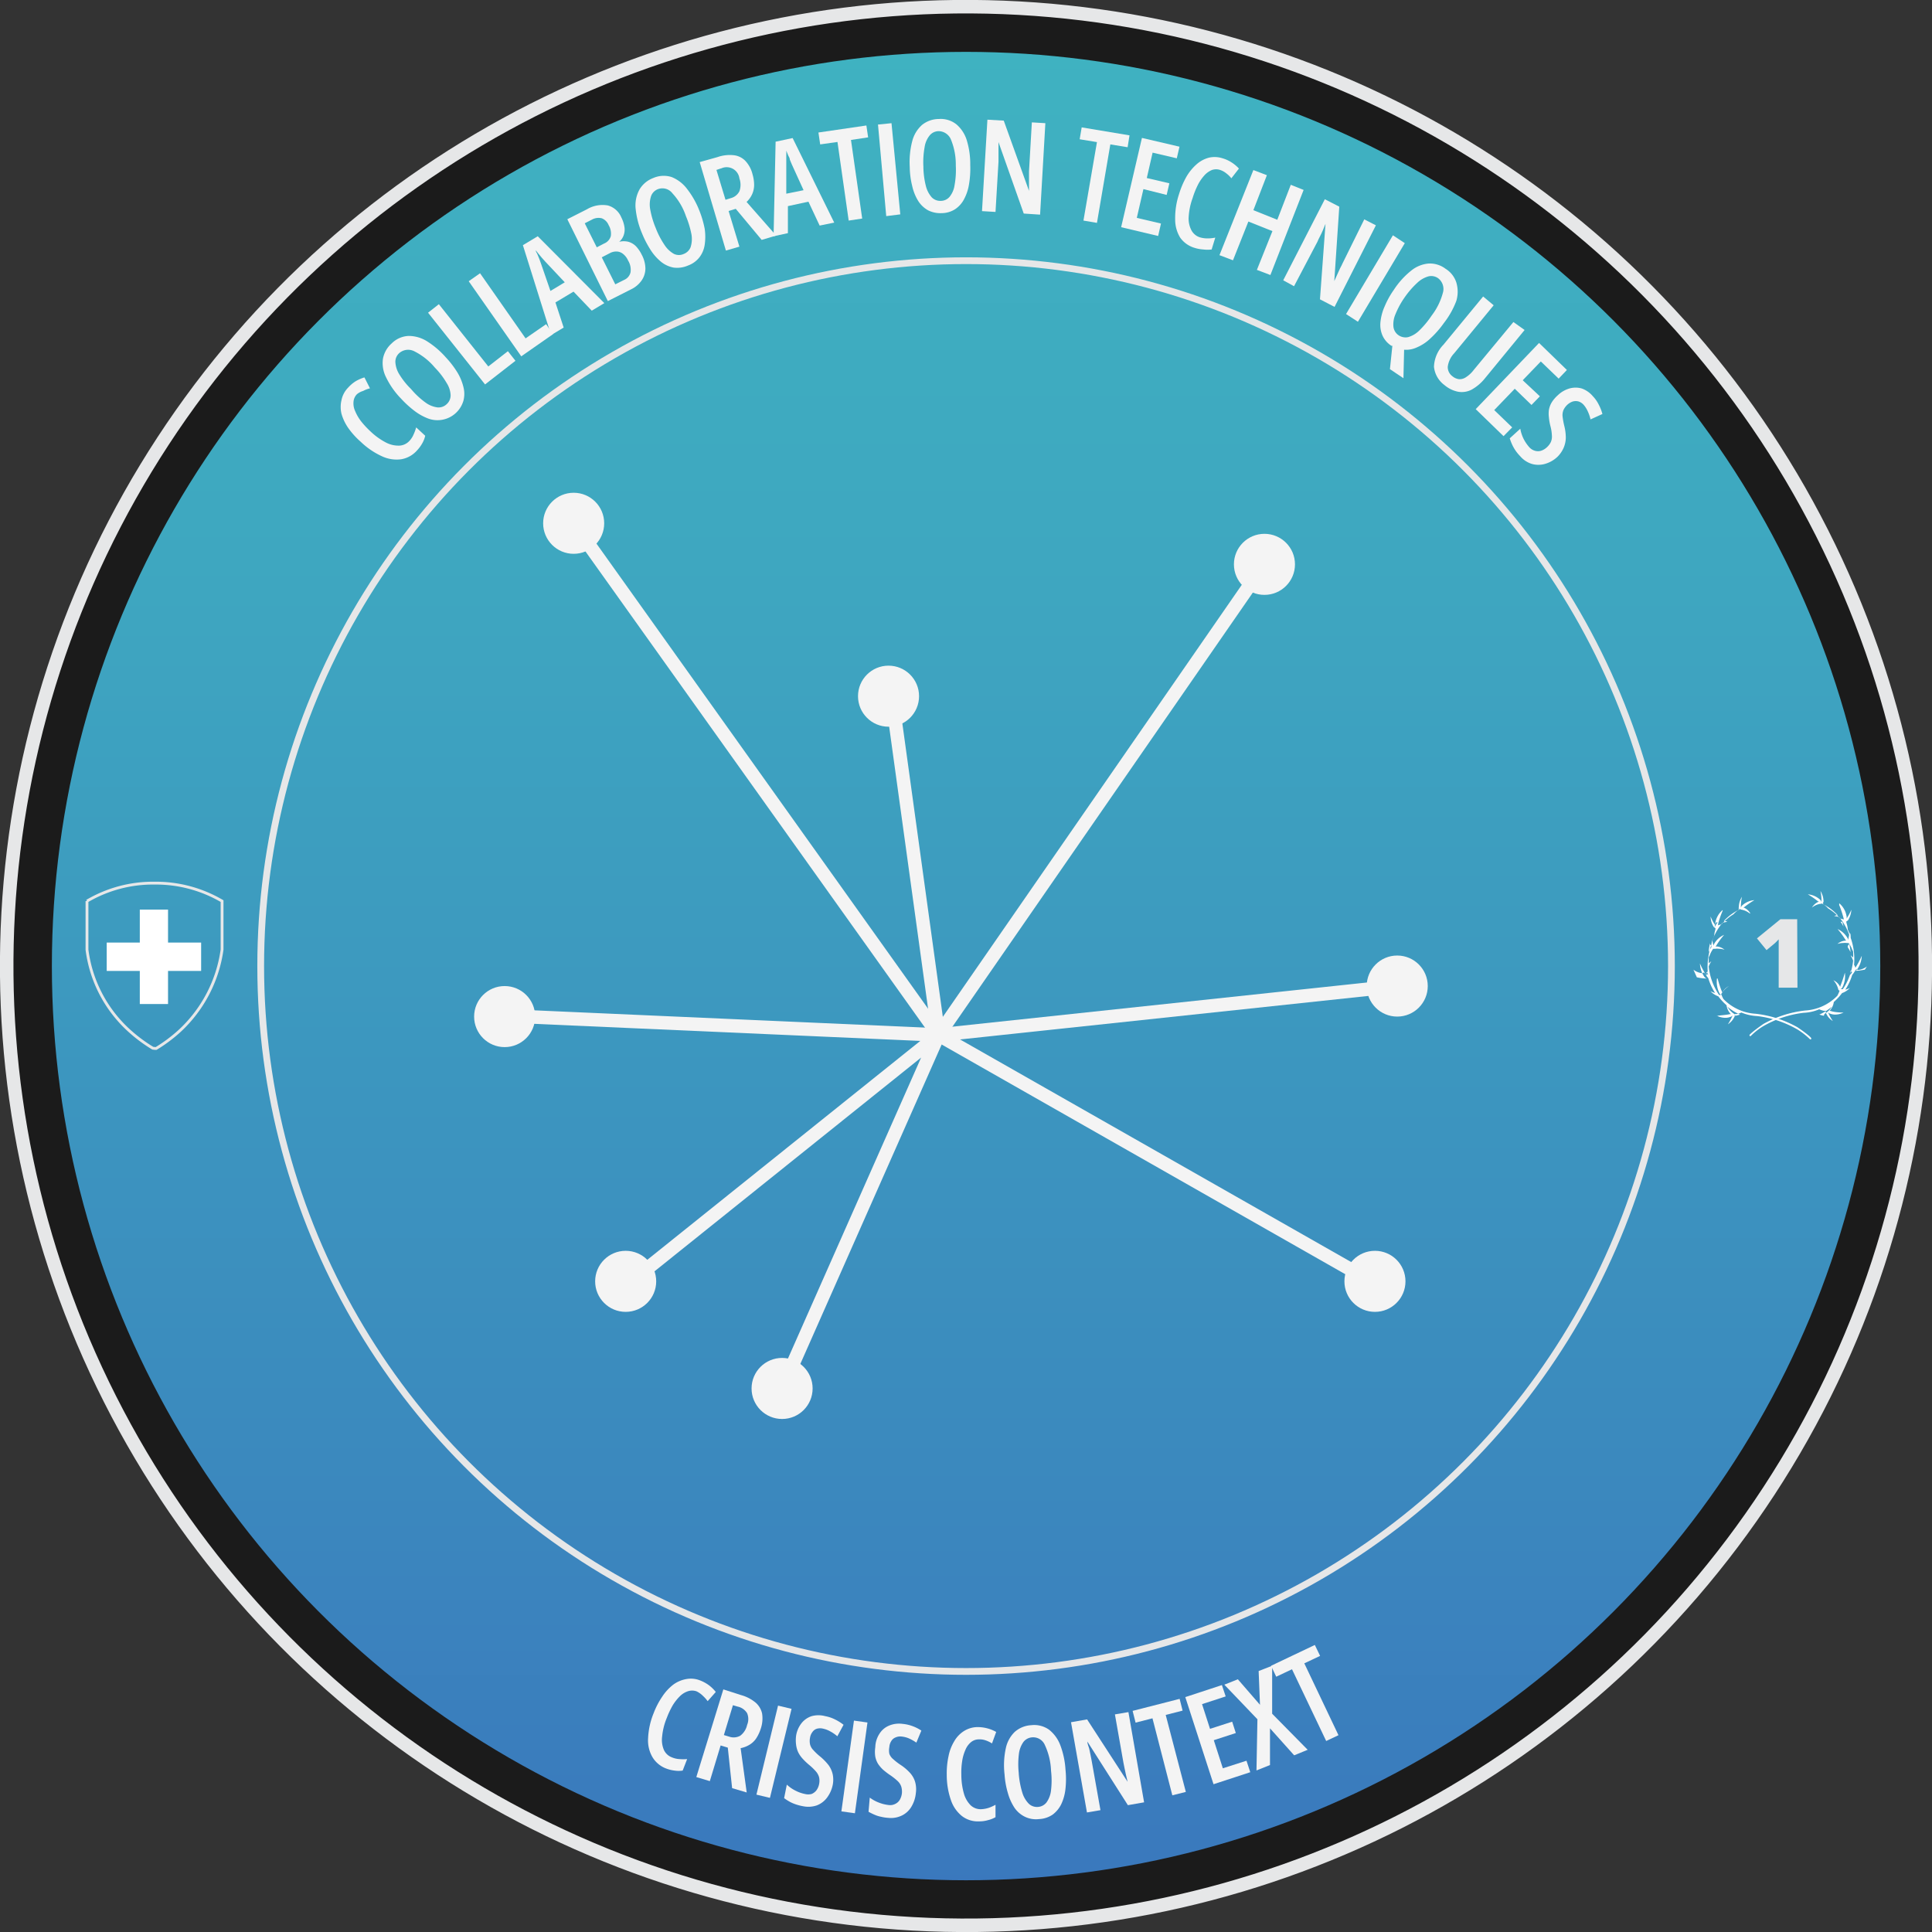 <svg id="Layer_1" data-name="Layer 1" xmlns="http://www.w3.org/2000/svg" xmlns:xlink="http://www.w3.org/1999/xlink" viewBox="0 0 143.03 143.03"><rect x="0" y="0" width="143.03" height="143.03" fill="#333333" stroke="none"/><defs><style>.cls-1{fill:#1b1b1b;}.cls-1,.cls-3,.cls-6{stroke:#e6e7e8;}.cls-1,.cls-2,.cls-3,.cls-6{stroke-miterlimit:10;}.cls-2{stroke:#1b1b1b;fill:url(#linear-gradient);}.cls-3,.cls-6,.cls-8{fill:none;}.cls-3{stroke-width:0.5px;}.cls-4{fill:#f4f4f4;}.cls-5{fill:#fff;}.cls-6{stroke-width:0.21px;}.cls-7{fill:#e6e7e8;}.cls-8{stroke:#f4f4f4;stroke-linecap:round;stroke-linejoin:round;}</style><linearGradient id="linear-gradient" x1="71.52" y1="139.7" x2="71.52" y2="3.34" gradientUnits="userSpaceOnUse"><stop offset="0" stop-color="#3a78bd"/><stop offset="0.23" stop-color="#3b89be"/><stop offset="0.72" stop-color="#3ea7c0"/><stop offset="1" stop-color="#3fb2c1"/></linearGradient></defs><circle class="cls-1" cx="71.52" cy="71.52" r="71.02" transform="translate(-3.85 138.97) rotate(-86.83)"/><circle class="cls-2" cx="71.52" cy="71.52" r="68.18"/><circle class="cls-3" cx="71.52" cy="71.52" r="52.22"/><path class="cls-4" d="M26.43,29.18a.89.89,0,0,0-.26.58,1.35,1.35,0,0,0,.13.69,3.26,3.26,0,0,0,.44.75,6.74,6.74,0,0,0,.69.74,5,5,0,0,0,1.14.82,2,2,0,0,0,1,.23,1.07,1.07,0,0,0,.73-.34,1.54,1.54,0,0,0,.32-.49,3.24,3.24,0,0,0,.19-.52l.67.62a2,2,0,0,1-.22.56,2.67,2.67,0,0,1-.39.53A2,2,0,0,1,29.7,34a2.54,2.54,0,0,1-1.42-.22,5.62,5.62,0,0,1-1.57-1.07,5.8,5.8,0,0,1-.91-1,3.56,3.56,0,0,1-.52-1.08,2.17,2.17,0,0,1,0-1,1.83,1.83,0,0,1,.49-.93,2.69,2.69,0,0,1,.55-.47,3,3,0,0,1,.66-.29l.41.81a2,2,0,0,0-.5.19A1.3,1.3,0,0,0,26.43,29.18Z"/><path class="cls-4" d="M33,26.45a7,7,0,0,1,.86,1.12,3.82,3.82,0,0,1,.45,1.09,2,2,0,0,1,0,1A2,2,0,0,1,31.74,31a4,4,0,0,1-1-.54,7.51,7.51,0,0,1-1.05-.95,6,6,0,0,1-1.11-1.58,2.32,2.32,0,0,1-.23-1.37A2,2,0,0,1,29,25.42a1.88,1.88,0,0,1,1.25-.55,2.56,2.56,0,0,1,1.37.4A6.4,6.4,0,0,1,33,26.45ZM30.43,28.8a5.94,5.94,0,0,0,1.07,1,1.91,1.91,0,0,0,.88.36.87.87,0,0,0,.69-.24.88.88,0,0,0,.29-.66,1.81,1.81,0,0,0-.29-.9,5.88,5.88,0,0,0-.88-1.15A4.77,4.77,0,0,0,30.66,26a1,1,0,0,0-1.09.13.86.86,0,0,0-.3.67,1.92,1.92,0,0,0,.29.91A5.57,5.57,0,0,0,30.43,28.8Z"/><path class="cls-4" d="M35.91,28.46l-4.22-5.31.8-.63,3.66,4.61L37.6,26l.56.71Z"/><path class="cls-4" d="M38.59,26.38,34.7,20.82l.84-.59,3.37,4.82L40.43,24l.51.74Z"/><path class="cls-4" d="M43.81,23l-1.35-1.41-1.34.8.61,1.86-.93.56-2.09-6.66,1.1-.66,4.93,4.95Zm-2-2.1-1.44-1.53-.26-.29-.24-.29-.21-.26c0,.1.09.2.13.31s.09.22.14.34l.13.36.69,2Z"/><path class="cls-4" d="M42,16.23l1.46-.74A2.25,2.25,0,0,1,45,15.21a1.52,1.52,0,0,1,1,.89,2.35,2.35,0,0,1,.23.71,1.23,1.23,0,0,1-.06.61,1.1,1.1,0,0,1-.33.48l0,0a1.43,1.43,0,0,1,.68,0,1.29,1.29,0,0,1,.55.32,2.48,2.48,0,0,1,.44.64,2.22,2.22,0,0,1,.27,1,1.56,1.56,0,0,1-.27.89,2,2,0,0,1-.79.67L45,22.29Zm2.18,2.08.54-.28a.84.84,0,0,0,.5-.55,1.23,1.23,0,0,0-.16-.81.91.91,0,0,0-.51-.51,1,1,0,0,0-.73.1l-.53.27Zm.37.74,1,2,.66-.33a.81.81,0,0,0,.47-.56,1.3,1.3,0,0,0-.18-.87,1.29,1.29,0,0,0-.37-.49.8.8,0,0,0-.46-.18,1,1,0,0,0-.52.12Z"/><path class="cls-4" d="M51.77,15.58a7.33,7.33,0,0,1,.4,1.36,4,4,0,0,1,0,1.18,2,2,0,0,1-.39.93,1.89,1.89,0,0,1-.85.61,2,2,0,0,1-1.06.15,2.08,2.08,0,0,1-.92-.42,3.74,3.74,0,0,1-.78-.88,7.43,7.43,0,0,1-.65-1.26,6.21,6.21,0,0,1-.47-1.88A2.44,2.44,0,0,1,47.36,14a2,2,0,0,1,1-.82,1.93,1.93,0,0,1,1.37-.07,2.68,2.68,0,0,1,1.13.87A6.37,6.37,0,0,1,51.77,15.58Zm-3.23,1.29a6.18,6.18,0,0,0,.66,1.27,2,2,0,0,0,.7.66.86.86,0,0,0,.72,0,.88.88,0,0,0,.51-.51,2,2,0,0,0,.06-.94A6.86,6.86,0,0,0,50.78,16a4.7,4.7,0,0,0-1-1.69A.93.93,0,0,0,48.72,14a.86.86,0,0,0-.52.52,2,2,0,0,0-.06,1A6.51,6.51,0,0,0,48.54,16.87Z"/><path class="cls-4" d="M53.12,11.63a2.74,2.74,0,0,1,1.19-.14,1.4,1.4,0,0,1,.86.41,2.2,2.2,0,0,1,.54,1,2.85,2.85,0,0,1,.12.78,1.69,1.69,0,0,1-.14.68,1.78,1.78,0,0,1-.42.59l2.19,2.49-1.07.32-1.92-2.3-.53.16.8,2.64-1,.29L51.8,12Zm.25.84-.33.11.67,2.21.39-.12a1,1,0,0,0,.64-.51,1.41,1.41,0,0,0,0-.95.95.95,0,0,0-1.35-.74Z"/><path class="cls-4" d="M60.68,16.7l-.83-1.77-1.52.33,0,2-1.06.23.15-7,1.26-.27,3.08,6.26Zm-1.19-2.62-.87-1.91-.15-.36c0-.12-.09-.23-.13-.34l-.13-.32a3.11,3.11,0,0,1,0,.33c0,.12,0,.24,0,.37s0,.25,0,.38l0,2.11Z"/><path class="cls-4" d="M63.83,16.18l-1,.15L62,10.51l-1.28.18-.13-.88,3.55-.52.13.88L63,10.36Z"/><path class="cls-4" d="M65.61,16,65,9.22l1-.1.65,6.75Z"/><path class="cls-4" d="M71.83,12.22a7,7,0,0,1-.09,1.41,3.51,3.51,0,0,1-.37,1.12,2,2,0,0,1-.68.75,1.88,1.88,0,0,1-1,.28,2,2,0,0,1-1-.22,2.06,2.06,0,0,1-.73-.71,3.6,3.6,0,0,1-.43-1.09,6.08,6.08,0,0,1-.18-1.4,6.15,6.15,0,0,1,.19-1.93,2.4,2.4,0,0,1,.73-1.19,2,2,0,0,1,1.24-.43,1.86,1.86,0,0,1,1.3.4,2.53,2.53,0,0,1,.77,1.2A6.06,6.06,0,0,1,71.83,12.22Zm-3.47.11a6,6,0,0,0,.18,1.42,2,2,0,0,0,.44.86.87.87,0,0,0,.67.26.85.85,0,0,0,.65-.3,1.76,1.76,0,0,0,.37-.87,6.27,6.27,0,0,0,.09-1.45,4.86,4.86,0,0,0-.36-1.92,1,1,0,0,0-.91-.62.87.87,0,0,0-.66.31,1.79,1.79,0,0,0-.38.88A6.17,6.17,0,0,0,68.36,12.33Z"/><path class="cls-4" d="M77,15.89l-1.21-.08-1.87-5.29h0c0,.19,0,.38,0,.55s0,.34,0,.49,0,.29,0,.42l-.22,3.71-1-.06.4-6.77,1.21.07,1.87,5.2h0c0-.2,0-.39,0-.56v-.48c0-.15,0-.29,0-.41l.21-3.62,1,.06Z"/><path class="cls-4" d="M81.21,16.5l-1-.17,1-5.81-1.28-.21.15-.88,3.54.59-.14.88-1.28-.21Z"/><path class="cls-4" d="M85.74,17.47,83,16.82l1.54-6.61,2.78.65-.2.86-1.79-.42-.43,1.88,1.67.39-.2.86L84.65,14l-.49,2.13,1.79.42Z"/><path class="cls-4" d="M90.35,12.59a.94.94,0,0,0-.64,0,1.56,1.56,0,0,0-.57.42,3.22,3.22,0,0,0-.48.72,6.13,6.13,0,0,0-.37.94A4.82,4.82,0,0,0,88,16.06a1.86,1.86,0,0,0,.21,1,1.08,1.08,0,0,0,.62.51,2,2,0,0,0,.58.08,2.67,2.67,0,0,0,.56-.06l-.27.88a2.47,2.47,0,0,1-.61,0,2.72,2.72,0,0,1-.65-.12,2,2,0,0,1-1.07-.76A2.56,2.56,0,0,1,87,16.24a5.64,5.64,0,0,1,.29-1.88,6.38,6.38,0,0,1,.54-1.27,3.72,3.72,0,0,1,.76-.93,2.23,2.23,0,0,1,.92-.49,1.9,1.9,0,0,1,1,.05,2.47,2.47,0,0,1,.66.3,2.64,2.64,0,0,1,.55.46l-.56.72a1.9,1.9,0,0,0-.38-.37A1.4,1.4,0,0,0,90.35,12.59Z"/><path class="cls-4" d="M94.05,20.36l-1-.38,1.15-2.87-1.78-.71-1.14,2.87-1-.38,2.51-6.3,1,.38-1,2.59,1.77.71,1-2.59.95.38Z"/><path class="cls-4" d="M98.8,22.72l-1.08-.56.41-5.59,0,0q-.11.27-.21.51c-.07.16-.14.31-.21.44s-.13.26-.18.38L95.8,21.19,95,20.75l3.08-6,1.07.55-.37,5.51h0l.23-.51.2-.44q.11-.2.18-.36L101,16.24l.86.44Z"/><path class="cls-4" d="M99.65,23.25l3.47-5.83L104,18l-3.47,5.82Z"/><path class="cls-4" d="M106.89,23.92a7.18,7.18,0,0,1-1,1.14,3.31,3.31,0,0,1-1,.66,1.87,1.87,0,0,1-.94.17L103.9,28l-1-.67.18-1.73,0,0-.07,0a1.76,1.76,0,0,1-.67-.78,2,2,0,0,1-.14-1,3.75,3.75,0,0,1,.31-1.14,6.38,6.38,0,0,1,.67-1.21,6,6,0,0,1,1.3-1.44,2.36,2.36,0,0,1,1.28-.52,1.92,1.92,0,0,1,1.26.39,1.86,1.86,0,0,1,.79,1,2.36,2.36,0,0,1,0,1.39A6.26,6.26,0,0,1,106.89,23.92ZM104,22a6.23,6.23,0,0,0-.69,1.26,1.88,1.88,0,0,0-.15.94.88.88,0,0,0,.38.62.92.92,0,0,0,.7.14,1.92,1.92,0,0,0,.82-.48,6.79,6.79,0,0,0,.93-1.12,4.82,4.82,0,0,0,.85-1.76,1,1,0,0,0-.37-1,.88.88,0,0,0-.72-.14,2,2,0,0,0-.83.48A6.48,6.48,0,0,0,104,22Z"/><path class="cls-4" d="M112.87,24.43,109.94,28a3.36,3.36,0,0,1-1,.85,1.58,1.58,0,0,1-1,.15,2.21,2.21,0,0,1-1-.49,1.92,1.92,0,0,1-.78-1.36,2.47,2.47,0,0,1,.7-1.63l2.94-3.57.78.65-2.92,3.55a1.78,1.78,0,0,0-.48,1,.84.84,0,0,0,.34.7.94.94,0,0,0,.48.22.81.81,0,0,0,.52-.14,2.25,2.25,0,0,0,.59-.55l2.93-3.54Z"/><path class="cls-4" d="M111.31,32.29l-2.06-2,4.69-4.9,2.06,2-.61.64-1.32-1.27-1.34,1.39L114,29.34l-.62.64-1.24-1.2-1.52,1.58,1.33,1.28Z"/><path class="cls-4" d="M115.32,33.8a2.22,2.22,0,0,1-.93.54,1.78,1.78,0,0,1-1,0,1.86,1.86,0,0,1-.85-.57,3.21,3.21,0,0,1-.34-.41,3.14,3.14,0,0,1-.25-.44,3.8,3.8,0,0,1-.18-.47l.78-.71a2.83,2.83,0,0,0,.25.76,3,3,0,0,0,.4.59.91.91,0,0,0,.43.28.8.8,0,0,0,.46,0,1.14,1.14,0,0,0,.42-.25,1.28,1.28,0,0,0,.3-.39,1,1,0,0,0,.08-.48,3.16,3.16,0,0,0-.11-.71,3.79,3.79,0,0,1-.11-.63,2.15,2.15,0,0,1,0-.57,1.69,1.69,0,0,1,.2-.54,2.45,2.45,0,0,1,.46-.54,2.06,2.06,0,0,1,.86-.5,1.66,1.66,0,0,1,.91,0,1.91,1.91,0,0,1,.82.57,2.47,2.47,0,0,1,.44.63,3.28,3.28,0,0,1,.27.69l-.88.4a2.9,2.9,0,0,0-.21-.61,1.9,1.9,0,0,0-.29-.46.87.87,0,0,0-.39-.26.81.81,0,0,0-.41,0,1.09,1.09,0,0,0-.4.23,1.26,1.26,0,0,0-.3.4,1,1,0,0,0-.07.48,5.83,5.83,0,0,0,.13.71,3.59,3.59,0,0,1,.11.88,2,2,0,0,1-.16.73A2.16,2.16,0,0,1,115.32,33.8Z"/><path class="cls-4" d="M51.56,125.21a1,1,0,0,0-.64,0,1.52,1.52,0,0,0-.6.38,3.49,3.49,0,0,0-.53.68,6.54,6.54,0,0,0-.43.92,4.73,4.73,0,0,0-.34,1.36,1.9,1.9,0,0,0,.13,1,1.06,1.06,0,0,0,.59.55,1.68,1.68,0,0,0,.57.13,3.46,3.46,0,0,0,.56,0l-.33.85a2,2,0,0,1-.6,0,2.61,2.61,0,0,1-.64-.16,2,2,0,0,1-1-.84,2.47,2.47,0,0,1-.32-1.4,5.55,5.55,0,0,1,.41-1.85,5.93,5.93,0,0,1,.64-1.23,3.63,3.63,0,0,1,.81-.88,2.3,2.3,0,0,1,1-.42,1.83,1.83,0,0,1,1,.11,2.82,2.82,0,0,1,.64.35,2.68,2.68,0,0,1,.51.5l-.6.68a2.77,2.77,0,0,0-.36-.4A1.68,1.68,0,0,0,51.56,125.21Z"/><path class="cls-4" d="M54.86,125.49a2.9,2.9,0,0,1,1.07.55,1.49,1.49,0,0,1,.49.82,2.35,2.35,0,0,1-.09,1.09,3,3,0,0,1-.33.72,1.56,1.56,0,0,1-.5.49,2,2,0,0,1-.67.26l.45,3.28-1.08-.32-.32-3-.53-.16-.8,2.64-1-.3,2-6.49Zm-.26.85-.34-.1-.67,2.21.4.12a1,1,0,0,0,.81-.07,1.35,1.35,0,0,0,.51-.8,1.12,1.12,0,0,0,0-.87A1.09,1.09,0,0,0,54.6,126.34Z"/><path class="cls-4" d="M56,132.86l1.6-6.59,1,.24L57,133.1Z"/><path class="cls-4" d="M61.66,132.08a2.35,2.35,0,0,1-.43,1,1.7,1.7,0,0,1-.77.58,1.93,1.93,0,0,1-1,.06,3.59,3.59,0,0,1-.52-.13,2.76,2.76,0,0,1-.47-.2,3.74,3.74,0,0,1-.42-.27l.2-1a2.69,2.69,0,0,0,.65.45,2.65,2.65,0,0,0,.68.24,1,1,0,0,0,.51,0,.88.88,0,0,0,.36-.28,1.14,1.14,0,0,0,.19-.45,1.21,1.21,0,0,0,0-.5,1.07,1.07,0,0,0-.23-.43,4.26,4.26,0,0,0-.52-.5,4.88,4.88,0,0,1-.46-.44,2.11,2.11,0,0,1-.33-.47,1.86,1.86,0,0,1-.16-.55,2.54,2.54,0,0,1,0-.71,2,2,0,0,1,.4-.91,1.57,1.57,0,0,1,.75-.52,1.92,1.92,0,0,1,1,0,2.69,2.69,0,0,1,.74.25,3.45,3.45,0,0,1,.62.39l-.46.85a2.89,2.89,0,0,0-.54-.37,1.82,1.82,0,0,0-.5-.19.91.91,0,0,0-.47,0,.61.61,0,0,0-.33.24.9.9,0,0,0-.18.42,1.21,1.21,0,0,0,0,.5.91.91,0,0,0,.24.42,4.3,4.3,0,0,0,.52.49,4.08,4.08,0,0,1,.62.64,1.87,1.87,0,0,1,.3.68A2,2,0,0,1,61.66,132.08Z"/><path class="cls-4" d="M62.29,134.1l.93-6.72,1,.14-.93,6.72Z"/><path class="cls-4" d="M67.8,132.76a2.36,2.36,0,0,1-.33,1,1.65,1.65,0,0,1-.71.65,1.85,1.85,0,0,1-1,.17,3.08,3.08,0,0,1-.53-.08,2.21,2.21,0,0,1-.48-.15,4.66,4.66,0,0,1-.45-.22l.09-1.05a2.8,2.8,0,0,0,.7.38,2.84,2.84,0,0,0,.7.17.82.82,0,0,0,.5-.09.76.76,0,0,0,.33-.31,1.24,1.24,0,0,0,.15-.47,1.31,1.31,0,0,0-.05-.5,1,1,0,0,0-.26-.4,4.54,4.54,0,0,0-.57-.45,5.65,5.65,0,0,1-.51-.39,2.48,2.48,0,0,1-.37-.43,1.6,1.6,0,0,1-.21-.54,2.24,2.24,0,0,1,0-.7,1.91,1.91,0,0,1,.31-1,1.52,1.52,0,0,1,.69-.59,1.89,1.89,0,0,1,1-.14,2.88,2.88,0,0,1,.76.17,3,3,0,0,1,.65.33l-.37.89a3.35,3.35,0,0,0-.57-.32,1.8,1.8,0,0,0-.52-.13.85.85,0,0,0-.46.07.63.63,0,0,0-.31.27.92.92,0,0,0-.14.44,1.28,1.28,0,0,0,0,.5.92.92,0,0,0,.28.39,4.59,4.59,0,0,0,.57.44,3.67,3.67,0,0,1,.68.58,1.73,1.73,0,0,1,.37.64A2,2,0,0,1,67.8,132.76Z"/><path class="cls-4" d="M72.48,128.77a.91.91,0,0,0-.6.21,1.45,1.45,0,0,0-.41.57,3.2,3.2,0,0,0-.24.84,5.43,5.43,0,0,0-.06,1,5.07,5.07,0,0,0,.19,1.39,2,2,0,0,0,.5.87,1.08,1.08,0,0,0,.76.29,2.13,2.13,0,0,0,.57-.1,2.94,2.94,0,0,0,.51-.23l0,.92a2.11,2.11,0,0,1-.56.22,2.29,2.29,0,0,1-.66.09,1.93,1.93,0,0,1-1.26-.39,2.55,2.55,0,0,1-.82-1.18,5.68,5.68,0,0,1-.31-1.88,6,6,0,0,1,.13-1.37,3.4,3.4,0,0,1,.43-1.12,2.16,2.16,0,0,1,.72-.75,1.91,1.91,0,0,1,1-.29,2.82,2.82,0,0,1,.71.09,2.77,2.77,0,0,1,.67.27l-.31.85a2.12,2.12,0,0,0-.48-.23A1.29,1.29,0,0,0,72.48,128.77Z"/><path class="cls-4" d="M78.88,131a6.69,6.69,0,0,1,0,1.42,3.53,3.53,0,0,1-.31,1.14,2.14,2.14,0,0,1-.64.78,1.94,1.94,0,0,1-1,.33,1.89,1.89,0,0,1-1.05-.17,2,2,0,0,1-.77-.66,3.84,3.84,0,0,1-.49-1.08,6.26,6.26,0,0,1-.25-1.39,5.89,5.89,0,0,1,.09-1.93,2.35,2.35,0,0,1,.66-1.22,2,2,0,0,1,1.22-.5,1.9,1.9,0,0,1,1.32.33,2.65,2.65,0,0,1,.84,1.16A6.15,6.15,0,0,1,78.88,131Zm-3.46.3a6.49,6.49,0,0,0,.26,1.4,2,2,0,0,0,.48.83.88.88,0,0,0,.69.24.87.87,0,0,0,.63-.34,1.89,1.89,0,0,0,.33-.89,6.26,6.26,0,0,0,0-1.45,4.92,4.92,0,0,0-.46-1.91.94.94,0,0,0-.94-.56.89.89,0,0,0-.65.35,1.93,1.93,0,0,0-.33.89A6.11,6.11,0,0,0,75.42,131.26Z"/><path class="cls-4" d="M84.7,133.43l-1.2.21-3-4.71h0c0,.19.1.37.14.54s.07.33.1.48.06.28.08.41l.65,3.65-1,.17-1.18-6.68,1.19-.21,3,4.62h0c-.05-.2-.09-.38-.13-.55s-.07-.32-.1-.47-.06-.28-.08-.4l-.63-3.57,1-.17Z"/><path class="cls-4" d="M87.79,132.66l-1,.25-1.47-5.7-1.25.32-.22-.87,3.48-.89.22.87-1.25.32Z"/><path class="cls-4" d="M92.56,131.2l-2.72.89-2.09-6.45,2.71-.89.28.84-1.75.57.59,1.83,1.64-.53.27.84-1.63.53.67,2.08,1.75-.56Z"/><path class="cls-4" d="M96.81,129.54l-1,.41-1.79-2,0,2.72-1,.4.07-3.79-2.45-2.56,1-.4,1.64,1.89-.1-2.5,1-.39v3.55Z"/><path class="cls-4" d="M99.09,128.46l-.91.43-2.53-5.31-1.17.55-.38-.81,3.24-1.54.39.81-1.17.55Z"/><path class="cls-5" d="M138.06,71.78l0,0h0a3.51,3.51,0,0,1-.65.09h-.08v0a.31.31,0,0,0,.16-.11,1.85,1.85,0,0,0,.34-1v0h0l0,0a6.47,6.47,0,0,1-.46.87.25.25,0,0,0,0,.07.62.62,0,0,0-.11-.27,4.78,4.78,0,0,0-.25-2s0-.34-.06-.35h0v.07l-.15-.32a2.26,2.26,0,0,0-.1-.5.2.2,0,0,1,0-.13.25.25,0,0,0,.12-.08,1.65,1.65,0,0,0,.24-.77h0l0,0a3.91,3.91,0,0,1-.36.66l0,0v0a.35.35,0,0,0,0-.2,1.56,1.56,0,0,0-.54-.94h0V67a7.82,7.82,0,0,1,.33,1l0,.08a.61.61,0,0,0-.25-.07,3.83,3.83,0,0,0-.9-.76,1.79,1.79,0,0,0-.31-.28.21.21,0,0,1-.08-.11.24.24,0,0,0,.05-.14,1.48,1.48,0,0,0-.23-.76v0h0v0a3.44,3.44,0,0,1,.08.76.35.35,0,0,0,0,.06h0a.37.37,0,0,0-.1-.17,1.52,1.52,0,0,0-.91-.4h0s0,0,0,0a6.87,6.87,0,0,1,.77.53l.07,0a1.06,1.06,0,0,0-.54.45v0h0a1.37,1.37,0,0,1,.63-.28c.08,0,.13,0,.13-.09h0l.07,0h0a.07.07,0,0,0-.06,0,.08.08,0,0,0,0,.09,3.75,3.75,0,0,1,1.14.84.51.51,0,0,0-.26.07h0v0h0a1.28,1.28,0,0,1,.37.08,4.18,4.18,0,0,1,.74,1.3,3.33,3.33,0,0,1-.1.44.13.13,0,0,0,0,.06h0a.49.49,0,0,0,0-.21,1.63,1.63,0,0,0-.76-.71h0l0,0v0h0a6,6,0,0,1,.58.79l.06.07h-.08a1,1,0,0,0-.57.24v0h0v0h0a1.57,1.57,0,0,1,.43-.07.86.86,0,0,1,.24,0h.07a.1.1,0,0,0,.09,0h0a2,2,0,0,1,.26.49l.07.14a3.38,3.38,0,0,1,0,.45c-.07-.07-.15-.15-.18-.15h0l0,0a1.93,1.93,0,0,1,.18.38,4.63,4.63,0,0,1-.76,2.11l-.12,0-.05,0v0a.27.27,0,0,0,.14-.14,1.88,1.88,0,0,0,.18-1.08h0v0a9.34,9.34,0,0,1-.34,1,.64.64,0,0,0,0,.07,1,1,0,0,0-.51-.51h0l0,0a1.55,1.55,0,0,1,.35.63h0c0,.06.05.13.11.14a0,0,0,0,1,0,0,2.41,2.41,0,0,1-.17.38,3.61,3.61,0,0,1-2.38,1.09h0a8.19,8.19,0,0,0-3.1,1c-.84.59-.95.74-1,.78a.08.08,0,0,0,0,.11h0a.1.1,0,0,0,.07,0,4.8,4.8,0,0,1,.91-.72,7.82,7.82,0,0,1,3-1h0a3.32,3.32,0,0,0,1.16-.26,1.65,1.65,0,0,0,.39.12.13.13,0,0,1,.11,0,.29.29,0,0,0,0,.16,1.29,1.29,0,0,0,.51.59h0v0a3.41,3.41,0,0,1-.36-.66h0l0,0h0a.27.27,0,0,0,.15.11,1,1,0,0,0,.35.07,1.35,1.35,0,0,0,.65-.15h0s-.05,0-.06,0-.59,0-.9-.12h-.08a1.15,1.15,0,0,0,.32-.66v0h0a4.26,4.26,0,0,0,.61-.66,1.44,1.44,0,0,0,.58-.38h0v0h0a1.66,1.66,0,0,1-.34.13,4.18,4.18,0,0,0,.51-1.09,1.8,1.8,0,0,0,.23-.34.38.38,0,0,1,.09-.09.38.38,0,0,0,.13.06h0a1.35,1.35,0,0,0,.64-.26v0Zm-1.67-3.52a0,0,0,0,1,0,0q.06.19.09.33c-.07-.12-.14-.24-.22-.35l.07,0Zm.65,3.61s0,.08.08.09a0,0,0,0,0,0,0c-.05.09-.1.16-.14.22A3.4,3.4,0,0,0,137,71.87ZM137,70.49a2.87,2.87,0,0,0-.2-.35.24.24,0,0,1,0-.13.2.2,0,0,0,.09-.12.11.11,0,0,0,0-.08A5.1,5.1,0,0,1,137,70.49Zm-1.87,4.56c-.07,0-.11.1-.09.15h0a2,2,0,0,1-.35-.09,3.56,3.56,0,0,0,.92-.58A1.48,1.48,0,0,1,135.09,75.05Zm.85-1.15a.2.2,0,0,1,.07-.1h0l-.13.16Zm-.37.61h0v0Z"/><path class="cls-5" d="M125.37,71.79v0a1.35,1.35,0,0,0,.64.26h0a.31.31,0,0,0,.13-.06.38.38,0,0,1,.09.09,2.37,2.37,0,0,0,.24.34,4.16,4.16,0,0,0,.5,1.09,1.66,1.66,0,0,1-.34-.13h0v0h0a1.44,1.44,0,0,0,.58.38,4.26,4.26,0,0,0,.61.66h0v0a1.15,1.15,0,0,0,.32.66h-.08c-.3.07-.77.09-.89.12s-.06,0-.06,0,0,0,0,0a1.39,1.39,0,0,0,.65.15,1,1,0,0,0,.35-.07.29.29,0,0,0,.16-.11h0s0,0,0,0h0a4.29,4.29,0,0,1-.35.66l0,0h0a1.35,1.35,0,0,0,.5-.59.29.29,0,0,0,0-.16.14.14,0,0,1,.11,0,1.65,1.65,0,0,0,.39-.12,3.42,3.42,0,0,0,1.16.26h0a7.82,7.82,0,0,1,3,1,5.42,5.42,0,0,1,.92.72.08.08,0,0,0,.07,0h0a.08.08,0,0,0,0-.11s-.13-.19-1-.78a8.19,8.19,0,0,0-3.1-1h0a3.61,3.61,0,0,1-2.38-1.09,2.41,2.41,0,0,1-.17-.38s0,0,0,0,.09-.08.11-.14h0A1.68,1.68,0,0,1,128,73l0,0h0a1.08,1.08,0,0,0-.51.51.14.14,0,0,0,0-.07,6.78,6.78,0,0,1-.33-1v0h-.05a1.88,1.88,0,0,0,.18,1.08.27.27,0,0,0,.14.14v0l-.05,0-.11,0a4.53,4.53,0,0,1-.77-2.11,1.75,1.75,0,0,1,.19-.38v0h0s-.12.08-.19.15c0-.15,0-.3,0-.45l.07-.14a2,2,0,0,1,.26-.49h0s0,0,.1,0H127a.87.87,0,0,1,.25,0,1.47,1.47,0,0,1,.42.07h0l0,0h0v0a1,1,0,0,0-.57-.24H127l.06-.07a6,6,0,0,1,.58-.79h0v0l0,0h0a1.55,1.55,0,0,0-.76.71.31.31,0,0,0,0,.21h0a.13.13,0,0,1,0-.06,2.14,2.14,0,0,1-.11-.44,4.18,4.18,0,0,1,.74-1.3,1.28,1.28,0,0,1,.37-.08h0v0h0a.51.51,0,0,0-.26-.07,3.87,3.87,0,0,1,1.14-.84.07.07,0,0,0,0-.09.06.06,0,0,0-.06,0h0l.07,0h0s.06.08.14.09a1.38,1.38,0,0,1,.62.28h.05v0a1,1,0,0,0-.54-.45l.07,0a6.87,6.87,0,0,1,.77-.53s.05,0,.05,0h-.05a1.52,1.52,0,0,0-.91.4.35.35,0,0,0-.09.17h0s0,0,0-.06a3.44,3.44,0,0,1,.08-.76v0h0v0a1.48,1.48,0,0,0-.23.76.24.24,0,0,0,0,.14.21.21,0,0,1-.08.11,1.79,1.79,0,0,0-.31.28,4,4,0,0,0-.9.76.61.61,0,0,0-.25.07.13.13,0,0,0,0-.08,6.12,6.12,0,0,1,.34-1v-.06h0a1.61,1.61,0,0,0-.54.94.35.35,0,0,0,0,.2v0l0,0a3.1,3.1,0,0,1-.35-.66l0,0h0a1.49,1.49,0,0,0,.23.77.32.32,0,0,0,.12.08.2.2,0,0,1,0,.13,2.12,2.12,0,0,0-.09.5,1.87,1.87,0,0,0-.15.32.08.08,0,0,1,0,0v0h0s-.07.34-.07.35a5,5,0,0,0-.25,2,.62.62,0,0,0-.11.27l0-.07a5.73,5.73,0,0,1-.47-.87l0,0h0v0a1.85,1.85,0,0,0,.34,1,.31.31,0,0,0,.16.11v0h-.08a3.51,3.51,0,0,1-.65-.09h0l0,0Zm1.72-3.51.07,0c-.08.11-.15.23-.22.35q0-.14.09-.33a0,0,0,0,1,0,0Zm-.63,3.93a1.42,1.42,0,0,1-.13-.22,0,0,0,0,1,0,0s.05,0,.07-.09A3.4,3.4,0,0,0,126.46,72.21Zm.14-2.4,0,.08a.26.26,0,0,0,.09.12.24.24,0,0,1,0,.13,2.87,2.87,0,0,0-.2.35A5.1,5.1,0,0,1,126.6,69.81Zm1.29,4.72a3.62,3.62,0,0,0,.93.58,2.09,2.09,0,0,1-.36.09h0s0-.1-.09-.15A1.42,1.42,0,0,1,127.89,74.53Zm-.37-.56-.13-.16h0a.15.15,0,0,1,.07.1Zm.33.52,0,0h0Z"/><path class="cls-6" d="M11.31,77.6a11.19,11.19,0,0,1-1.8-1.35,9.74,9.74,0,0,1-3.07-5.94v-3.6a9.64,9.64,0,0,1,5-1.33,9.69,9.69,0,0,1,5,1.33V70.3a10.09,10.09,0,0,1-3.12,6,11.13,11.13,0,0,1-1.76,1.32l-.08,0Z"/><polygon class="cls-5" points="12.44 69.78 12.44 67.34 10.35 67.34 10.35 69.78 7.9 69.78 7.9 71.88 10.35 71.88 10.35 74.33 12.44 74.33 12.44 71.88 14.89 71.88 14.89 69.78 12.44 69.78"/><path class="cls-7" d="M133.07,73.12h-1.39V69.94c0-.15,0-.28,0-.4l-.17.18-.15.14-.58.48-.71-.87,1.74-1.42h1.24Z"/><polyline class="cls-8" points="66.02 51.54 69.48 76.62 37.36 75.2"/><polyline class="cls-8" points="42.47 38.74 69.48 76.62 93.61 41.75"/><polyline class="cls-8" points="103.44 73 69.48 76.62 101.53 94.86"/><polyline class="cls-8" points="46.32 95.19 69.48 76.62 57.9 102.79"/><circle class="cls-4" cx="42.47" cy="38.74" r="2.26"/><circle class="cls-4" cx="37.36" cy="75.26" r="2.26"/><circle class="cls-4" cx="65.78" cy="51.54" r="2.26"/><circle class="cls-4" cx="93.61" cy="41.78" r="2.26"/><circle class="cls-4" cx="103.44" cy="73" r="2.26"/><circle class="cls-4" cx="101.79" cy="94.86" r="2.26"/><circle class="cls-4" cx="57.9" cy="102.79" r="2.26"/><circle class="cls-4" cx="46.32" cy="94.86" r="2.26"/></svg>